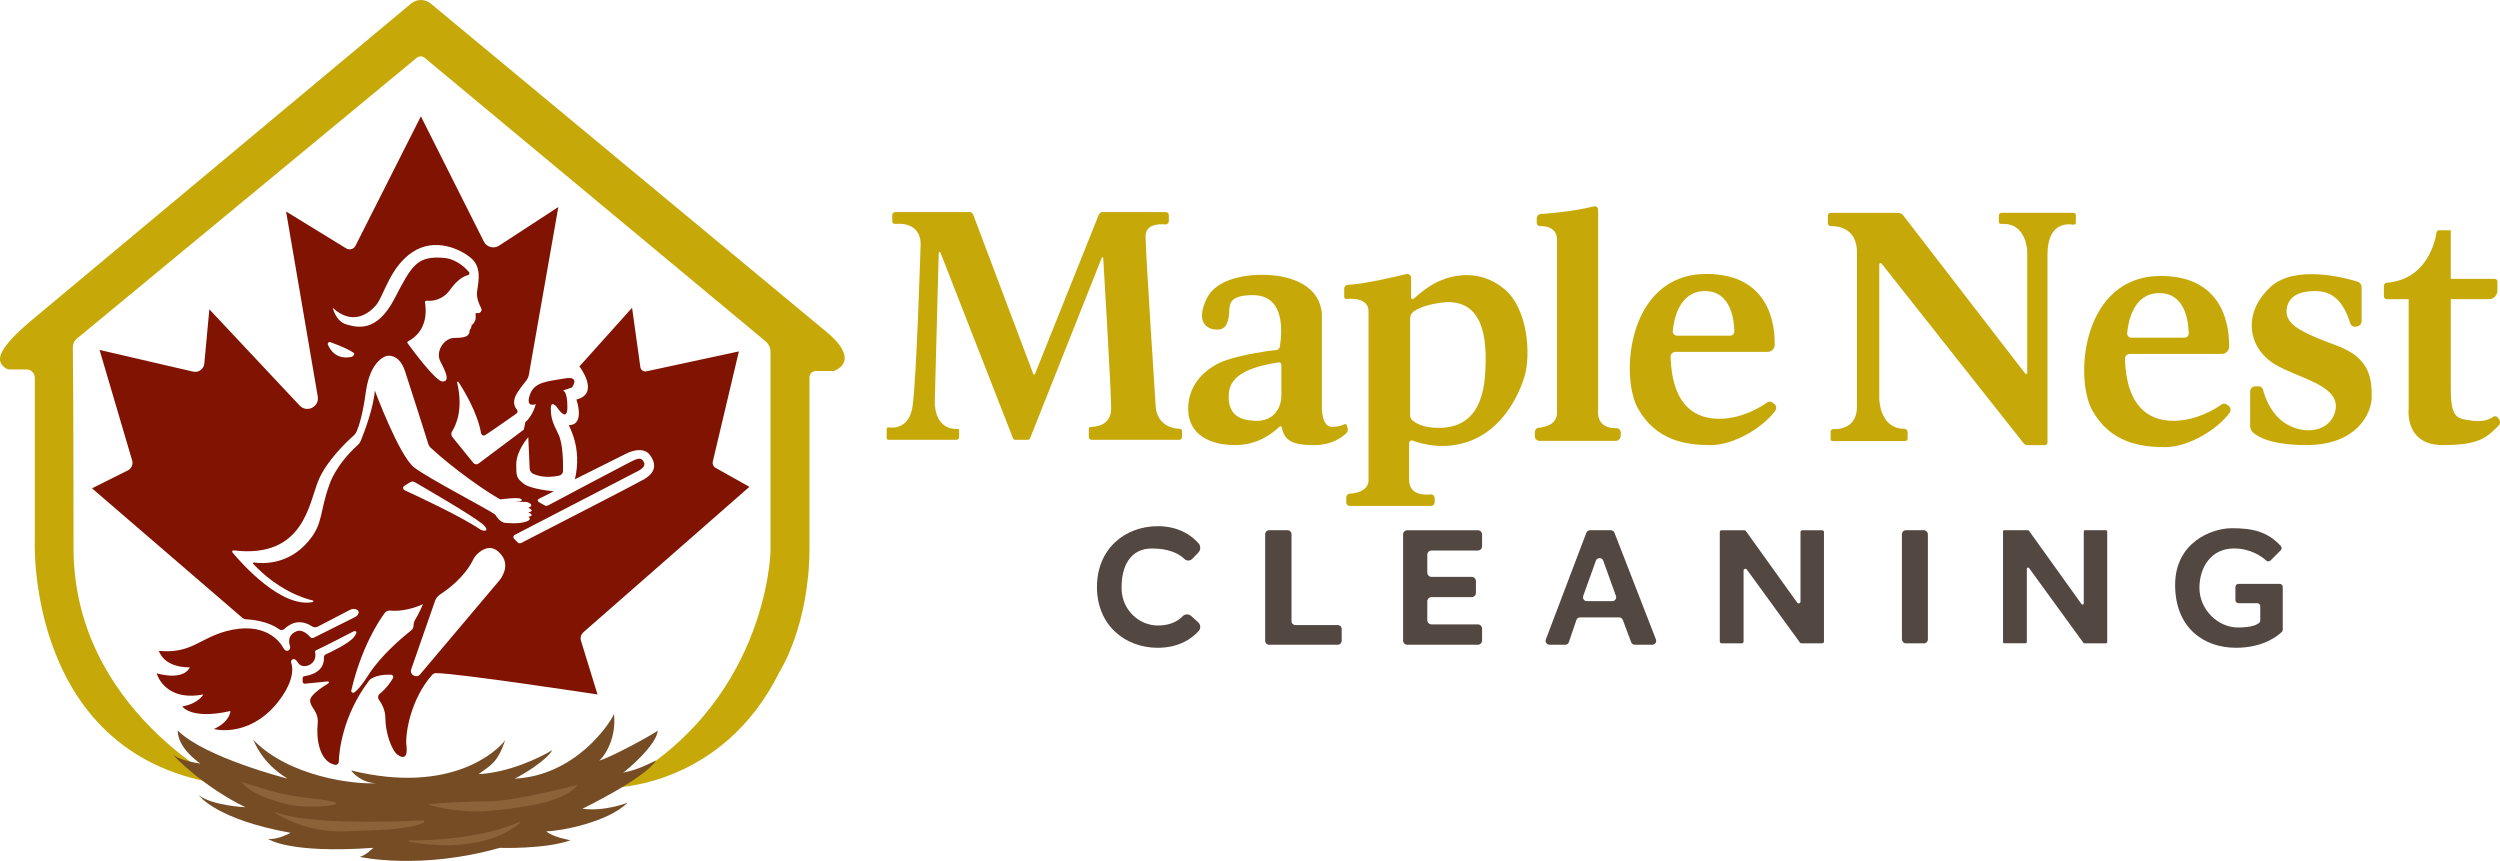 <?xml version="1.0" encoding="UTF-8"?>
<svg xmlns="http://www.w3.org/2000/svg" viewBox="0 0 1661.83 572.28">
  <defs>
    <style>
      .cls-1 {
        fill: #c6a908;
      }

      .cls-1, .cls-2, .cls-3, .cls-4, .cls-5, .cls-6 {
        stroke-width: 0px;
      }

      .cls-2 {
        opacity: .16;
      }

      .cls-2, .cls-4 {
        fill: #811302;
      }

      .cls-3 {
        fill: #754c24;
      }

      .cls-5 {
        fill: #534741;
      }

      .cls-6 {
        fill: #8c6239;
      }
    </style>
  </defs>
  <g id="logo">
    <g>
      <path class="cls-2" d="m312.29,214.65c.21-.07-.13,1.5,1.15,1.32-.09-.57-.41-1.05-1.15-1.32Z"/>
      <path class="cls-4" d="m387.77,420.31l110.39-96.71-22.51-12.61c-1.47-.82-2.22-2.52-1.83-4.17l17.34-73.23-61.51,13.25c-1.88.41-3.72-.87-3.98-2.78l-5.51-39.47-35,39s14,18-2,22c0,0,6,17-5,17,0,1,9,15,4,36l34-17s11-6,16,1c5.81,8.14,1,13-4,16-3.96,2.38-71.43,37.06-81.7,42.33-.78.4-1.72.25-2.34-.37l-2.39-2.39c-.78-.78-.57-2.09.4-2.59l81.03-41.98s6.34-2.65,5-6c-2-5-6-2-12,1-5.44,2.72-44.51,23.49-51.82,27.37-.73.39-1.61.38-2.33-.04l-3.98-2.27c-.8-.45-.76-1.61.06-2.02l10.08-5.04s-15.45-1.36-20-5c-5-4-5-5-5-13,0-9,8-18,8-18l.91,20.86c.06,1.46.91,2.79,2.22,3.43,2.84,1.38,8.55,3.12,17.39,1.29,1.47-.3,2.53-1.6,2.56-3.1.11-5.43.02-18.27-3.08-24.48-4-8-5-11-5-17s4-1,4-1c0,0,7,11,7,0s-3-11-3-11l6-2s6-8-5-6-20,2-23,11,4,6,4,6c0,0-2,8-7,12,0,1-1,5-1,5l-30.11,22.58c-1.05.79-2.54.61-3.37-.42l-13.92-17.2c-.89-1.1-.99-2.64-.24-3.83,2.58-4.05,7.55-14.72,3.34-32.43-.13-.53.57-.84.87-.39,3.67,5.59,12.68,20.38,15.06,34.11.22,1.27,1.65,1.91,2.74,1.21,4.97-3.21,16.31-11.17,20.77-14.32.88-.62.99-1.86.27-2.67-1.63-1.85-3.42-5.63.58-11.64,6-9,7-7,8-15l19-108-39.42,25.71c-3.51,2.29-8.22,1.01-10.1-2.73l-41.86-83.25-43.47,86.03c-1.15,2.28-4.01,3.09-6.19,1.76l-39.95-24.52,21.06,122.99c1.17,6.86-7.27,11.06-12.04,5.99l-60.02-63.97-3.35,36.06c-.34,3.67-3.84,6.2-7.43,5.37l-62.21-14.43,21.66,73.44c.78,2.64-.45,5.46-2.91,6.69l-23.75,11.87,100.08,86.21c.58.5,1.31.79,2.07.82,3.56.16,14.57,1.11,22.16,6.62,1.06.77,2.5.72,3.47-.15,3-2.71,9.44-7.6,18.56-1.67,1.09.71,2.48.74,3.63.15l21.53-11.2c1.27-.66,2.77-.83,4.1-.32,1.14.43,2.07,1.28,1.39,2.93-.39.96-1.18,1.71-2.11,2.17l-27.56,13.78c-.75.38-1.67.21-2.22-.42-1.65-1.88-5.39-5.4-9.12-3.91-4.66,1.86-5.84,5.46-4.37,9.98.37,1.14-.14,2.45-1.26,2.89-.95.38-2.16.13-3.23-1.87-2.14-4-12.14-18-38.14-11-18,5-23.17,15.04-44.59,13.02.17-.04,2.59,10.98,20.59,10.98,0,0-3,9-22,4,0,0,5,19,31,14,0,0-3,6-14,8,0,0,6,9,32,3,0,0,0,7-11,12,0,0,22,6,41-16,13.05-15.49,11.47-25,10.44-27.98-.32-.92.04-2,.94-2.39.88-.38,2.12-.12,3.62,2.38,2.88,4.79,13.1,1.32,11.3-6.91-.13-.61.17-1.24.74-1.49,4.9-2.18,24.96-12.6,24.96-12.6,0,0,4-1,0,4-3.29,4.12-14.73,9.59-18.66,11.4-.76.35-1.21,1.12-1.16,1.95.2,3.1-.65,10.63-13.08,12.51-.64.1-1.1.65-1.1,1.3v2.28c0,.84.72,1.5,1.56,1.41l15.15-1.52c.75-.07,1.08.92.43,1.3-4.35,2.6-12.15,7.76-12.15,11.37,0,5,6,7,5,16-.93,8.41.75,24.67,11.58,26.77,1.24.24,2.4-.71,2.45-1.98.25-7.13,2.48-30.46,19.98-53.8,0,0,2.68-4.46,14.77-4.11,1.14.03,1.84,1.27,1.28,2.27-1.49,2.66-4.61,7.11-8.64,10.23-1.31,1.01-1.63,2.85-.67,4.19,1.77,2.48,4.27,6.62,4.27,12.42,0,9,4,21,8,24s7,2,6-6c-.98-7.85,2.85-31.09,17.15-47.07.63-.7,1.53-1.09,2.47-1.1,13.97-.06,107.38,14.17,107.38,14.17l-10.98-35.68c-.62-2.02,0-4.22,1.59-5.61Zm-137.61-217.71c5-6,9-25,24-35s32-2,39,4,5,15,4,22c-.58,4.08,1.13,8.35,2.66,11.2.82,1.52-.31,3.36-2.04,3.36h-1.61v3.84c0,.91-1.62,3.72-2.5,3.95-.08.02-.13.01-.2.02.23,1.52-1.29,3.63-1.29,3.63,0,4-3,5-10,5s-13,9-9.35,15.87,6.35,13.13,1.35,13.13c-4.48,0-20.03-21.05-23.24-25.45-.31-.42-.15-1.01.31-1.25,13.31-7.02,12.09-21.08,11.26-25.75-.13-.73.47-1.37,1.2-1.28,3.4.43,10.47-.26,15.47-7.26,4.53-6.34,8.91-9.08,11.88-9.72.94-.2,1.34-1.31.71-2.04-2.71-3.17-6.65-6.59-12.23-8.53-1.44-.5-2.97-.77-4.49-.9-18.03-1.48-21.31,5.04-32.86,27.2-12,23-25.2,18.94-32,17-7-2-9-11-9-11,13,12,24,4,29-2Zm-30.63,24.82c7.88,2.84,13.36,5.44,15.63,7.18.96.74-.44,2.44-1.64,2.67-9.88,1.91-14.02-4.49-15.56-8.2-.41-1,.56-2.01,1.57-1.65Zm25.63,220.89c-5.03,7.9-8.03,10.96-9.78,12.05-.93.58-2.11-.3-1.86-1.37,6.64-28.61,18.24-46.16,22.24-51.58.81-1.1,2.13-1.67,3.49-1.54,11.26,1.05,21.91-4.27,21.91-4.27,0,0-3,7-5,10-1,1.5-1.25,3-1.25,4.12,0,1.26-.52,2.46-1.51,3.24-5.1,4.04-20.04,16.45-28.24,29.35Zm23.58-125.32l3.89-2.43c.94-.59,2.13-.61,3.09-.05,7.23,4.21,36.44,21.09,44.44,27.36,3.2,2.5,4,4.73,2.3,4.87-1.22.1-2.44-.25-3.45-.94-12.48-8.48-41.1-21.82-50.1-25.95-1.18-.54-1.28-2.18-.18-2.87Zm63.42,62.61l-52.88,62.65c-2.49,2.94-7.2.26-5.93-3.38l15.8-45.34c.63-1.81,1.84-3.37,3.45-4.41,4.95-3.21,16.2-11.43,21.88-23.03.74-1.52,1.77-2.88,3.01-4.03,2.95-2.75,8.31-6.14,13.68-1.45,8,7,4,15,1,19Zm-2.99-43.53c-4.42-3.41-45.31-24.51-54.01-31.47-10-8-26-51-26-51-.81,11.36-6.89,27.33-9.15,32.95-.52,1.28-1.29,2.43-2.31,3.36-14.78,13.49-18.53,25.69-18.53,25.69-7,19-4,26-14,38-13.49,16.19-30.95,15.1-36.34,14.3-.53-.08-.86.56-.49.95,16.63,17.6,33.61,22.9,39.59,24.29.56.13.55.93,0,1.05-20.84,4.25-47.24-25.57-53.42-32.97-.48-.58,0-1.45.74-1.36,47.01,5.65,50.02-31.49,56.56-46.84,5.55-13.04,18.9-25.59,23.09-29.32.99-.88,1.78-1.96,2.3-3.18,1.38-3.25,3.92-10.81,5.98-25.94,3-22,14-24,14-24,0,0,8-2,12,10,3.44,10.33,13.54,42.23,15.62,48.81.25.78.69,1.49,1.29,2.05,15.83,14.71,37.72,29.76,46.46,34.53,0,0,11.77-1.62,13.63-.38,3,2-4,2-4,2h6.91c.89,0,1.77.22,2.56.64,1.38.75,2.8,2.05-.46,3.36,0,0,5,2,0,3,0,0,5,2,0,3,0,0,2.83,1.47-1,3-5,2-14,1-14,1-4,0-6.99-5.53-6.99-5.53Z"/>
    </g>
    <path class="cls-1" d="m273.25,2.37c3.78-3.15,9.27-3.16,13.06-.02l261.85,217.25c26,21,6,27.03,6,27.03h-11.86c-2.33,0-4.21,1.88-4.21,4.21.01,15.33.06,69.54,0,113.43-.07,51.67-19.93,82.33-19.93,82.33-38,77-111,77-111,77,103-53,105-156.97,105-156.97v-132.72c0-2.73-1.21-5.32-3.31-7.06L282.28,38.44c-1.53-1.27-3.74-1.27-5.27,0L51.06,225.12c-1.7,1.4-2.67,3.49-2.64,5.69.13,10.39.46,46.13.46,133.46,0,107.67,102.27,157.33,101.27,157.33C17.15,504.6,23.15,359.6,23.15,359.6v-108.48c0-3.05-2.47-5.52-5.52-5.52H6.63c-1.45,0-2.84-.57-3.89-1.58-3.2-3.09-8.56-8.45,17.41-30.42L273.25,2.37Z"/>
    <path class="cls-3" d="m239.15,569.6s40,9,93-6c0,0,30,1,47-5,1,0-12-2-16-6,9,0,41-6,54-19,0,0-15,6-30,4,2-1,41-20,49-32-3,1-11,6-22,8,2-1,23-19,23-28,0,1-33,19-39,20,1,0,12-12,10-31-3,7-26,41-66,43,6-3,21-12,25-19-8,5-29,15-49,16,8-6,12.4-7.21,17.7-22.61-4.4,6.21-35.03,36.73-102.37,20.17.34.87,6.67,8.44,16.67,8.44-14,1-58-4-82-29,1,1,5,15,23,26,0,0-55-14-73-32,0,2,0,11,15,22,0,0-14-2-18-6,0,1,21,22,48,35,0,0-22-1-31-8,0,0,11,16,61,25,0,0-9,5-15,4,0,0,13,10,70,6,0,0-5,5-9,6Z"/>
    <path class="cls-6" d="m160.15,519.6s21,7,32,9c10.87,1.98,27,3,31,5s-20,4-31.5,1.16c-10.65-2.63-23.5-6.16-31.5-15.16Z"/>
    <path class="cls-6" d="m271.96,558.69c12.5.05,46.92-.93,73.33-12.26.38-.16.7.33.39.6-5.59,4.96-27.57,20.74-73.79,12.49-.5-.09-.44-.83.07-.83Z"/>
    <path class="cls-6" d="m285.68,534.44c-.36.04-.41.54-.07.64,4.93,1.53,21.93,6.03,44.54,3.52,27-3,46-7,54-17,0,0-42,11-58,11-12.89,0-34.56,1.23-40.47,1.84Z"/>
    <path class="cls-6" d="m182.93,539.92c-.2-.08-.34.2-.16.32,4.68,3.11,21.83,13.2,46.38,12.35,25.83-.89,41.71-1.12,52.49-5.7.87-.37.59-1.66-.35-1.61-16.1.91-75.3,3.25-98.36-5.37Z"/>
  </g>
  <g id="text">
    <path class="cls-1" d="m595.13,140.95h49.45c1.01,0,1.92.63,2.28,1.58l39.98,106.03c.2.54.96.55,1.17.01l42.42-105.94c.41-1.02,1.39-1.68,2.49-1.68h42.06c1.1,0,1.98.89,1.98,1.98v4.11c0,1.27-1.09,2.25-2.35,2.14-4.33-.39-13.11-.19-13.11,7.93,0,10.78,6.74,113.17,6.74,113.17,0,0,0,13.99,16.06,14.78.82.04,1.45.74,1.45,1.56v3.87c0,1.03-.84,1.87-1.87,1.87h-58.27c-1.01,0-1.83-.82-1.83-1.83v-5.56c0-.65.52-1.18,1.17-1.18,3.5-.01,13.65-1.02,13.65-12.16,0-12.21-4.43-86.38-5.26-100.18-.03-.53-.76-.64-.95-.14l-47.68,120.08c-.23.59-.81.98-1.44.98h-8.43c-.64,0-1.21-.39-1.45-.99l-48.22-123.41c-.24-.61-1.15-.45-1.16.2l-2.62,98.06s-1.31,19.63,15.43,18.9c.4-.02.74.29.74.69v4.81c0,.95-.77,1.73-1.73,1.73h-45.18c-.7,0-1.26-.56-1.26-1.26v-5.97c0-.63.55-1.12,1.18-1.03,3.51.49,13.78.64,16-13.82,2.69-17.51,5.39-107.78,5.39-107.78,0,0,1.26-15.17-17.03-13.67-.99.08-1.83-.7-1.83-1.69v-4.17c0-1.12.9-2.02,2.02-2.02Z"/>
    <path class="cls-1" d="m1584.66,190.1v6.81c0,1.08.88,1.96,1.96,1.96h14.5v72.75s-3,24.25,22.6,24.25c23.81,0,28.97-4.66,37.17-12.91,1.12-1.13,1.26-2.9.33-4.19-.34-.47-.65-.88-.91-1.24-.75-.99-2.15-1.14-3.15-.41-2.05,1.49-6.21,3.46-13.22,2.58-10.78-1.35-14.82-1.35-14.82-21.56v-59.28h25.31c3.13,0,5.68-2.54,5.68-5.68v-6.01c0-.99-.8-1.79-1.79-1.79h-29.21v-32.33h-7.75c-.86,0-1.6.62-1.73,1.47-.97,6.35-6.45,31.19-33.04,33.44-1.1.09-1.93,1.02-1.93,2.12Z"/>
    <path class="cls-1" d="m895.84,284.88l-.5-2c-.21-.83-1.13-1.24-1.89-.84-1.43.77-4.01,1.72-8,1.72-6.74,0-6.74-11.91-6.74-11.91v-63.53c-2.69-26.94-39.07-25.6-39.07-25.6,0,0-29.64-1.35-37.72,16.17-8.08,17.51,2.69,20.21,6.74,20.21s6.66-.97,8.08-8.08c1.35-6.74-2.69-14.82,16.17-14.82,22.26,0,19.05,26.49,17.83,34.28-.19,1.2-1.16,2.1-2.37,2.21-6.41.55-22.3,3.06-32.97,6.62-12.12,4.04-25.6,14.82-25.6,32.33s14.82,24.25,31.26,24.25c15,0,24.83-7.85,29.51-12.29.51-.49,1.35-.2,1.49.49,1.61,8.24,6.1,11.8,21.28,11.8,12.33,0,19.18-5.49,21.73-8.09.75-.77,1.04-1.87.78-2.91Zm-44.07-22.02c0,3.05-.65,6.09-2.08,8.79-2.07,3.88-6.14,8.07-14.08,8.07-14.82,0-18.86-6.74-18.86-16.17s5.17-18.47,33.21-22.64c.95-.14,1.81.6,1.81,1.57v20.39Z"/>
    <path class="cls-1" d="m999.97,192.14c-16.17-13.47-33.68-9.43-43.11-5.39-6.99,2.99-13.98,8.95-17.13,11.83-.67.61-1.73.13-1.73-.77v-13.18c0-1.65-1.54-2.87-3.15-2.47-7.67,1.9-27.55,6.6-39,7.22-1.29.07-2.31,1.12-2.31,2.42v5.53c0,.83.71,1.48,1.53,1.41,4.03-.37,14.64-.5,14.64,8.23v111.82s1.21,8.46-12.4,9.35c-1.35.09-2.42,1.18-2.42,2.54v3.34c0,1.26,1.02,2.28,2.28,2.28h54.11c1.32,0,2.39-1.07,2.39-2.39v-2.8c0-1.46-1.26-2.62-2.71-2.47-4.8.5-14.3.21-14.3-9.86v-24.15c0-1.3,1.3-2.2,2.52-1.73,5.83,2.21,21.04,6.6,37.9.28,21.56-8.08,32.33-29.64,36.37-43.11s2.69-44.46-13.47-57.93Zm-43.78,92.28c-10.04,0-15.14-3.09-17.38-5.09-.96-.85-1.48-2.08-1.48-3.36v-63.92c0-2.2,1.11-4.27,2.98-5.43,3.38-2.09,10.03-4.94,21.94-5.81,22.23-.09,26.94,20.97,24.92,48.59-2.06,28.22-16.17,35.03-30.99,35.03Z"/>
    <path class="cls-1" d="m1062.31,139.26v133.16s-2.04,12.54,12.2,12.2c1.61-.04,2.91,1.29,2.88,2.89-.01.78-.04,1.61-.08,2.39-.08,1.76-1.53,3.15-3.29,3.15h-50.77c-1.65,0-2.98-1.33-2.98-2.98v-2.97c0-1.43,1.08-2.63,2.51-2.75,4.2-.36,12.21-2.07,12.21-10.02v-114.51s1.22-9.72-11.36-9.54c-1.15.02-2.11-.89-2.11-2.05v-3.17c0-1.48,1.14-2.7,2.61-2.8,6.03-.39,21.45-1.67,35.47-5.08,1.37-.33,2.7.68,2.7,2.1Z"/>
    <path class="cls-1" d="m1179.38,268.44l-1.18-.88c-1.01-.76-2.4-.79-3.43-.06-4.39,3.1-16.9,10.87-32,10.87-18.19,0-31.36-11.27-32.28-41.07-.06-1.85,1.43-3.38,3.27-3.38h61.2c2.57,0,4.69-2.05,4.74-4.62.26-12.7-2.96-47.2-45.47-47.2-52.1,0-57.65,67.7-45.36,89.54,12.12,21.56,32.33,24.25,48.5,24.25,14.95,0,34.51-11.52,42.7-22.85,1.06-1.47.75-3.51-.7-4.6Zm-46.04-74.95c17.48,0,19.42,19.48,19.53,26.86.02,1.54-1.22,2.78-2.75,2.78h-35.36c-1.64,0-2.94-1.4-2.8-3.04.68-7.56,4.11-26.6,21.39-26.6Z"/>
    <path class="cls-1" d="m1234.38,167.89v102.39c0,14.1-11.36,15.1-15.78,14.96-.95-.03-1.73.74-1.73,1.69v5.08c0,.65.53,1.18,1.18,1.18h48.34c.93,0,1.68-.75,1.68-1.68v-4.18c0-1.26-1-2.32-2.26-2.32-16.6-.02-16.6-20.11-16.6-20.11v-89.2c0-.79,1-1.14,1.5-.52l94.49,119.51c.6.76,1.51,1.2,2.47,1.2h11.62c.97,0,1.75-.78,1.75-1.75v-124.89c0-20.89,12.56-20.67,17.18-19.89.88.15,1.68-.53,1.68-1.42v-4.93c0-.84-.68-1.53-1.53-1.53h-47.91c-.97,0-1.76.79-1.76,1.76v4.19c0,.83.71,1.5,1.54,1.44,17.32-1.19,17.32,18.75,17.32,18.75v80.23c0,.72-.91,1.03-1.35.46l-81.16-105.24c-.77-1-1.97-1.59-3.24-1.59h-45.01c-.96,0-1.73.78-1.73,1.73v5.29c0,.99.81,1.78,1.81,1.77,4.8-.09,17.52,1.23,17.52,17.63Z"/>
    <path class="cls-1" d="m1481.42,269.78l-1.18-.88c-1.01-.76-2.4-.79-3.43-.06-4.39,3.1-16.9,10.87-32,10.87-18.19,0-31.36-11.27-32.28-41.07-.06-1.85,1.43-3.38,3.27-3.38h61.2c2.57,0,4.69-2.05,4.74-4.62.26-12.7-2.96-47.2-45.47-47.2-52.1,0-57.65,67.7-45.36,89.54,12.12,21.56,32.33,24.25,48.5,24.25,14.95,0,34.51-11.52,42.7-22.85,1.06-1.47.75-3.51-.7-4.6Zm-46.04-74.95c17.48,0,19.42,19.48,19.53,26.86.02,1.54-1.22,2.78-2.75,2.78h-35.36c-1.64,0-2.94-1.4-2.8-3.04.68-7.56,4.11-26.6,21.39-26.6Z"/>
    <path class="cls-1" d="m1495.74,260.29v22.87c0,1.68.7,3.28,1.95,4.39,3.51,3.12,12.78,8.32,35.55,8.32,32.55,0,43.33-20.21,43.33-32.33s-1.35-25.6-22.9-33.68c-21.56-8.08-35.03-13.47-33.68-24.25s12.12-12.12,18.86-12.12c9.05,0,17.93,3.65,23.42,21.35.51,1.63,2.16,2.63,3.83,2.3l.82-.16c1.7-.34,2.92-1.83,2.92-3.56v-22.5c0-1.71-1.1-3.21-2.73-3.72-9.38-2.94-41.99-11.18-57.9,3.6-18.86,17.51-14.82,40.42,2.69,51.19,15.35,9.45,43.13,13.72,40.67,30.06-.88,5.88-5.05,10.89-10.69,12.8-6.49,2.2-15.17,1.6-23.25-3.79-9.36-6.24-13.1-17.3-14.32-22.02-.34-1.32-1.53-2.23-2.89-2.23h-2.21c-1.92,0-3.48,1.56-3.48,3.48Z"/>
    <path class="cls-5" d="m792.48,371.5l4.05-4.14c1.66-1.7,1.76-4.39.2-6.18-3.82-4.38-12.28-11.41-27.13-11.41-21.56,0-40.42,14.82-40.42,40.42s18.86,40.42,40.42,40.42c14.95,0,23.42-6.93,27.21-11.17,1.49-1.67,1.34-4.22-.31-5.73l-4.61-4.21c-1.67-1.52-4.24-1.45-5.8.19-2.52,2.65-7.34,5.94-15.81,6.11-13.2.26-24.18-10.41-24.68-23.61-.6-15.83,5.89-27.58,19.96-27.58,11.16,0,17.7,3.07,21.91,7.06,1.41,1.34,3.65,1.24,5.01-.15Z"/>
    <path class="cls-5" d="m841,355.04v70.96c0,1.42,1.15,2.58,2.58,2.58h45.7c1.42,0,2.58-1.15,2.58-2.58v-7.91c0-1.42-1.15-2.58-2.58-2.58h-28.19c-1.42,0-2.58-1.15-2.58-2.58v-57.89c0-1.42-1.15-2.58-2.58-2.58h-12.35c-1.42,0-2.58,1.15-2.58,2.58Z"/>
    <path class="cls-5" d="m932.68,355.27v70.5c0,1.55,1.26,2.81,2.81,2.81h46.89c1.55,0,2.81-1.26,2.81-2.81v-7.91c0-1.55-1.26-2.81-2.81-2.81h-30.8c-1.55,0-2.81-1.26-2.81-2.81v-12.51c0-1.55,1.26-2.81,2.81-2.81h26.71c1.55,0,2.81-1.26,2.81-2.81v-7.85c0-1.55-1.26-2.81-2.81-2.81h-26.71c-1.55,0-2.81-1.26-2.81-2.81v-11.9c0-1.55,1.26-2.81,2.81-2.81h30.8c1.55,0,2.81-1.26,2.81-2.81v-7.85c0-1.55-1.26-2.81-2.81-2.81h-46.89c-1.55,0-2.81,1.26-2.81,2.81Z"/>
    <path class="cls-5" d="m1070.78,352.46h-13.86c-1.08,0-2.05.67-2.43,1.68l-26.92,70.92c-.65,1.7.61,3.52,2.43,3.52h10.42c1.11,0,2.1-.71,2.46-1.76l4.98-14.66c.36-1.05,1.35-1.76,2.46-1.76h25.98c1.08,0,2.05.67,2.43,1.68l5.57,14.82c.38,1.01,1.35,1.68,2.43,1.68h11.6c1.83,0,3.08-1.84,2.42-3.54l-27.56-70.92c-.39-1-1.35-1.66-2.42-1.66Zm-18.37,43.67l8.43-23.41c.83-2.29,4.07-2.29,4.89,0l8.43,23.41c.61,1.69-.65,3.48-2.45,3.48h-16.85c-1.8,0-3.06-1.79-2.45-3.48Z"/>
    <path class="cls-5" d="m1143.19,353.66v72.79c0,.66.54,1.2,1.2,1.2h13.42c.66,0,1.2-.54,1.2-1.2v-47.15c0-1.17,1.49-1.65,2.18-.71l35.3,48.56c.23.31.59.5.97.5h13.78c.66,0,1.2-.54,1.2-1.2v-72.79c0-.66-.54-1.2-1.2-1.2h-13.19c-.66,0-1.2.54-1.2,1.2v46.25c0,1.17-1.5,1.65-2.18.7l-34.15-47.65c-.23-.32-.59-.5-.98-.5h-15.15c-.66,0-1.2.54-1.2,1.2Z"/>
    <rect class="cls-5" x="1264.26" y="352.46" width="17.27" height="75.2" rx="2.62" ry="2.62"/>
    <path class="cls-5" d="m1331.48,353.25v73.55c0,.45.37.82.82.82h14.18c.45,0,.82-.37.82-.82v-48.7c0-.8,1.02-1.13,1.49-.48l36.1,49.67c.15.21.4.34.67.34h14.35c.45,0,.82-.37.82-.82v-73.55c0-.45-.37-.82-.82-.82h-13.95c-.45,0-.82.37-.82.82v47.81c0,.8-1.03,1.13-1.49.48l-34.95-48.77c-.15-.22-.4-.34-.67-.34h-15.72c-.45,0-.82.37-.82.82Z"/>
    <path class="cls-5" d="m1500.41,400.96h-12.4c-1.14,0-2.06-.92-2.06-2.06v-8.73c0-1.14.92-2.06,2.06-2.06h27.35c1.14,0,2.06.92,2.06,2.06v28.41c0,.55-.21,1.08-.61,1.46-2.41,2.37-12.07,10.56-30.51,10.56-21.56,0-40.42-13.47-40.42-41.76s24.25-37.72,37.72-37.72,23.48,2.06,32.5,11.78c.76.82.77,2.08-.01,2.87-1.78,1.82-4.94,4.97-6.79,6.8-.78.78-2.02.8-2.84.06-2.9-2.62-10.26-8.05-21.51-8.05-14.82,0-22.92,12.12-22.92,26.27s12.14,26.27,25.61,26.27c9.64,0,13.07-2.07,14.25-3.25.38-.38.57-.9.57-1.43v-9.42c0-1.14-.92-2.06-2.06-2.06Z"/>
  </g>
</svg>